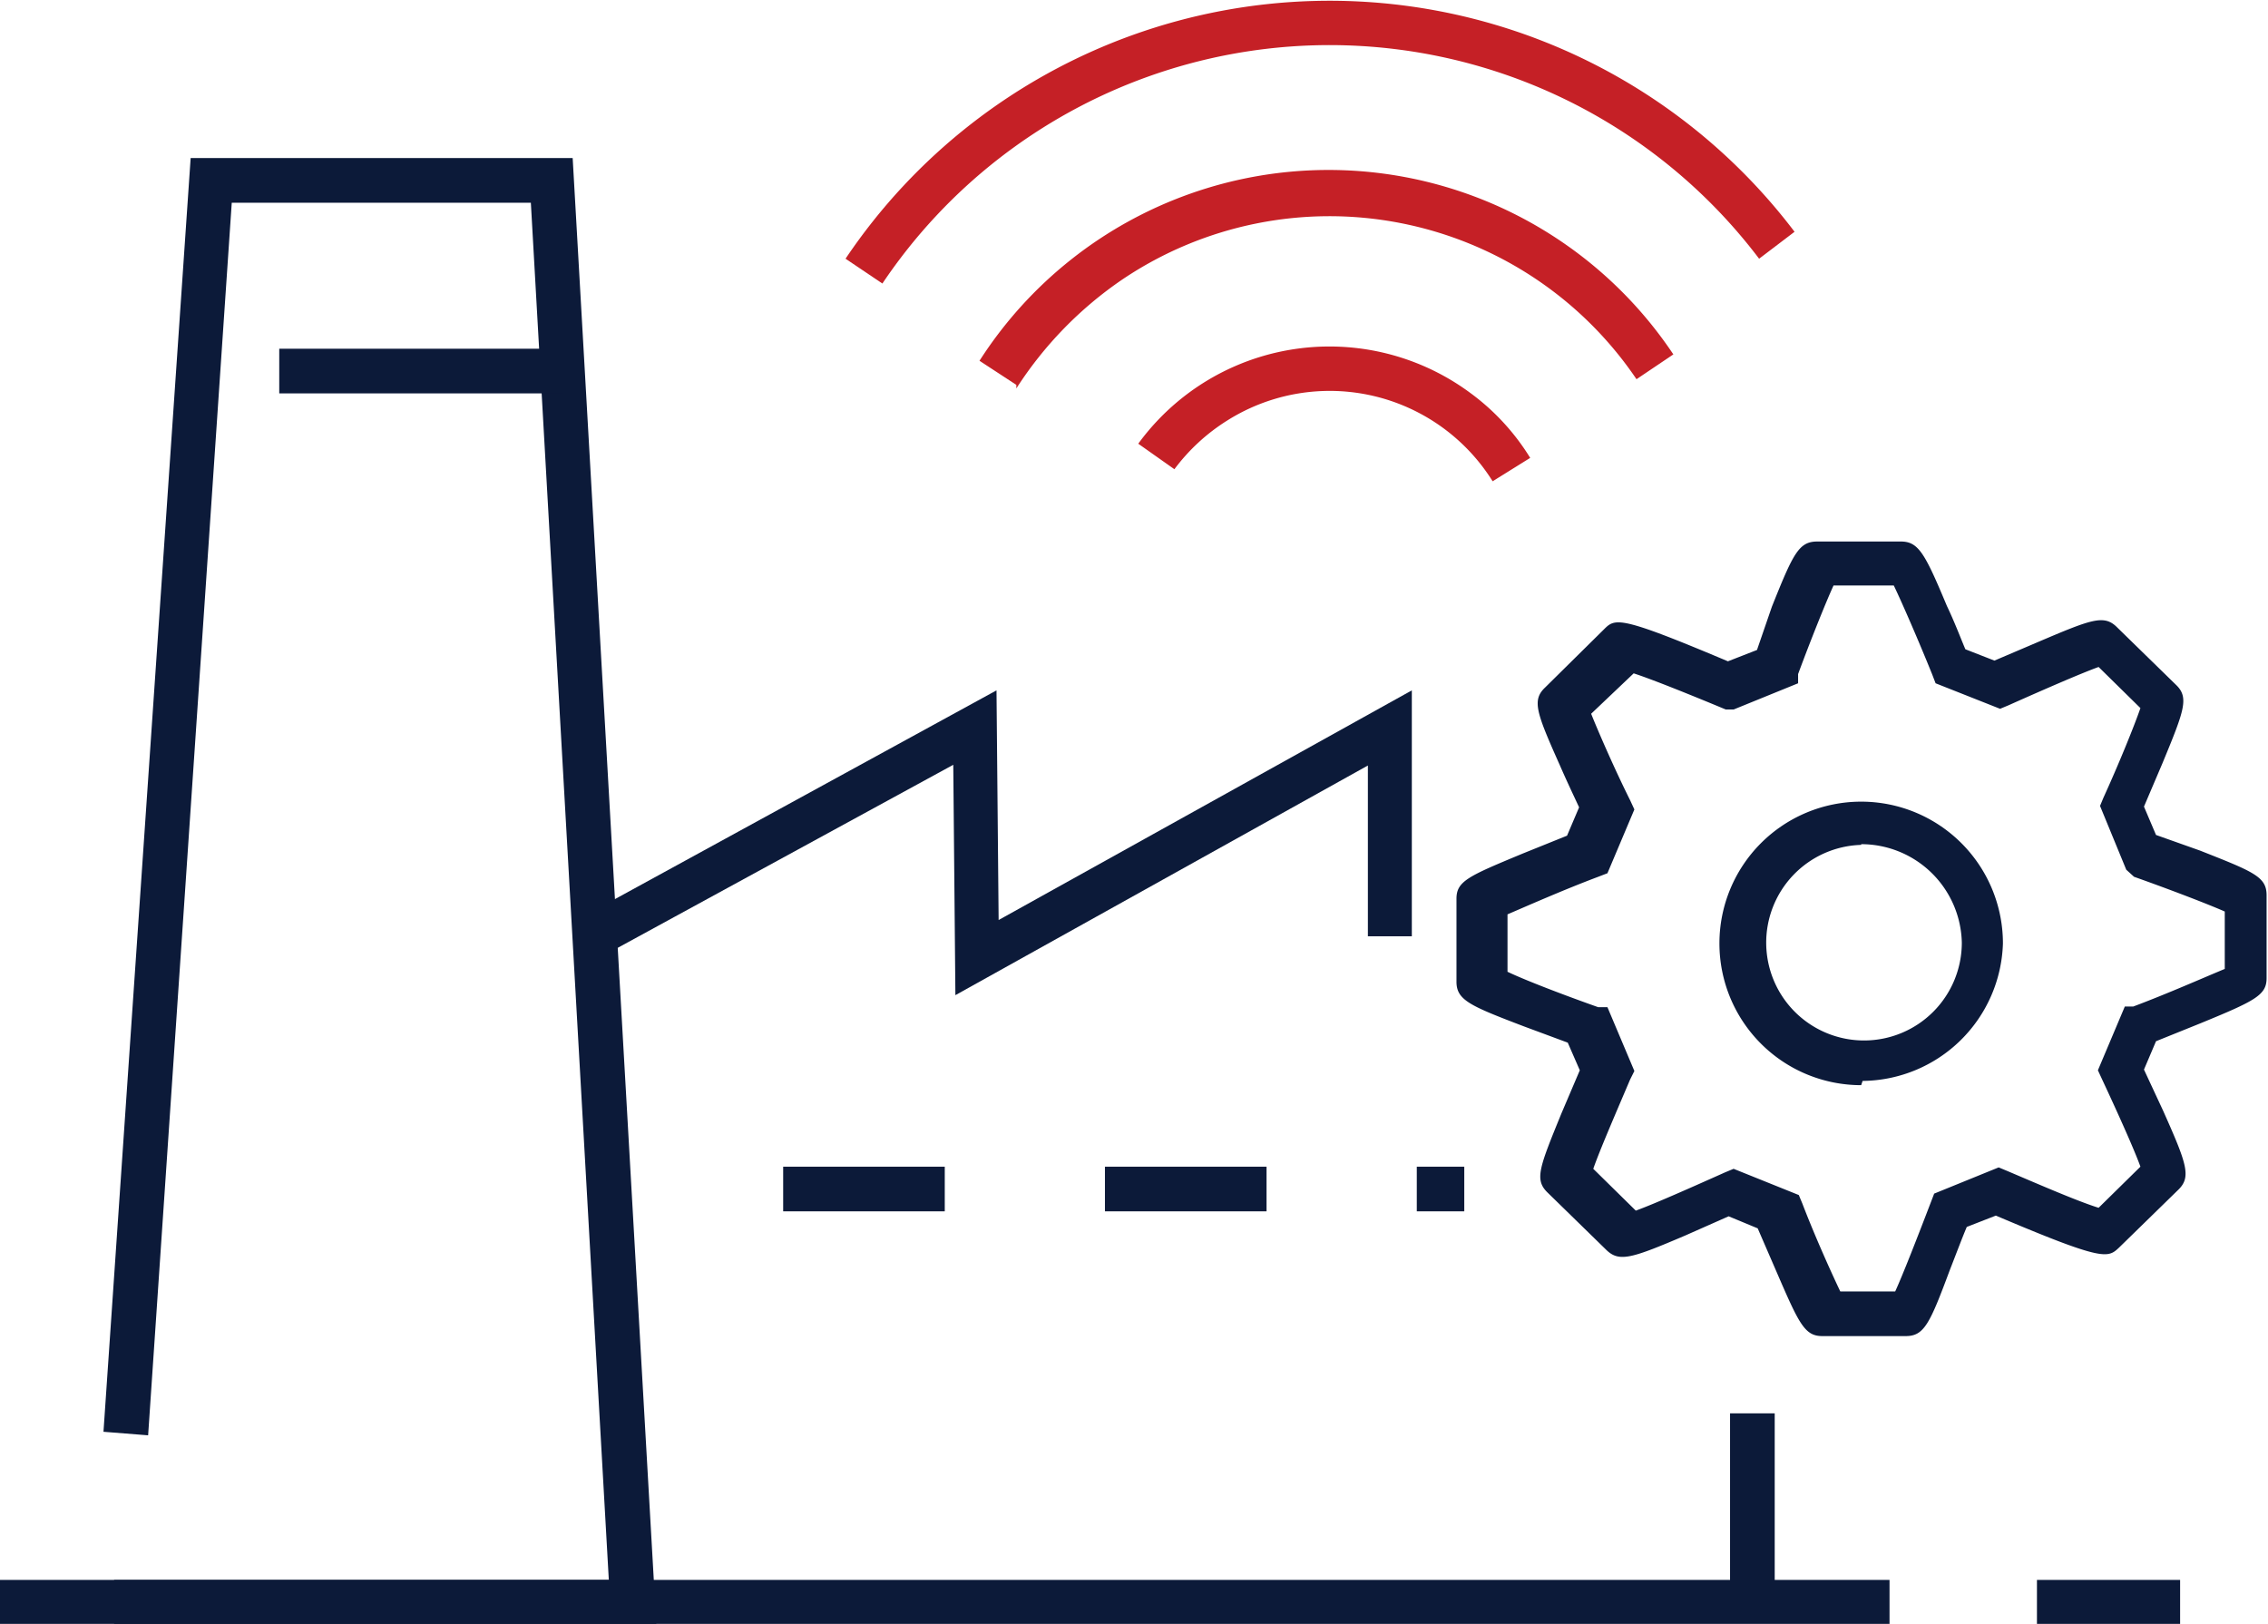 <svg id="Calque_1" data-name="Calque 1" xmlns="http://www.w3.org/2000/svg" viewBox="0 0 32 22.91"><defs><style>.cls-1{fill:#0c1a39;}.cls-2{fill:#c52026;}</style></defs><g id="Calque_2" data-name="Calque 2"><g id="Layer_1" data-name="Layer 1"><rect class="cls-1" y="22.29" width="26.66" height="0.63"/><rect class="cls-1" x="28.74" y="22.29" width="2.02" height="0.63"/><polygon class="cls-1" points="9.26 22.91 1.61 22.91 1.61 22.29 8.59 22.29 7.49 2.86 3.27 2.86 2.09 20.25 1.46 20.2 2.69 2.23 8.08 2.23 9.26 22.91"/><rect class="cls-1" x="3.94" y="4.92" width="4.01" height="0.63"/><polygon class="cls-1" points="13.48 14.04 13.45 10.79 8.5 13.49 8.21 12.94 14.06 9.74 14.09 12.98 19.92 9.74 19.92 13.21 19.3 13.21 19.3 10.8 13.48 14.04"/><rect class="cls-1" x="11.05" y="16.46" width="2.28" height="0.63"/><rect class="cls-1" x="15.59" y="16.46" width="2.28" height="0.63"/><rect class="cls-1" x="24.41" y="19.94" width="0.63" height="2.66"/><rect class="cls-1" x="19.99" y="16.46" width="0.67" height="0.63"/><path class="cls-1" d="M26.89,18.85H25.71c-.25,0-.33-.18-.65-.92l-.26-.6-.41-.17-.61.27c-.75.32-.93.38-1.11.21l-.84-.82c-.18-.18-.11-.35.2-1.11l.26-.61-.17-.39-.62-.23c-.76-.29-.95-.37-.95-.63V12.68c0-.25.17-.32.94-.64l.62-.25.17-.4c-.06-.13-.17-.36-.27-.59-.33-.74-.4-.92-.21-1.1l.83-.82c.16-.16.21-.2,1.75.45l.41-.16L25,8.56c.3-.75.38-.92.64-.92h1.18c.25,0,.34.17.65.91.11.23.2.47.26.61l.41.16.61-.26c.75-.32.93-.39,1.11-.22l.84.82c.19.18.12.36-.19,1.11l-.26.61.17.4.62.22c.76.3.94.37.94.63V13.8c0,.24-.16.32-.94.64l-.62.25-.17.4.27.58c.33.74.4.93.22,1.11l-.84.82c-.16.15-.21.2-1.74-.45l-.41.16c-.06.14-.15.38-.24.61C27.23,18.67,27.15,18.85,26.89,18.85Zm-1-.63h.85c.11-.24.32-.78.5-1.25l.05-.13.91-.37.12.05c.47.2,1,.43,1.29.52l.59-.58c-.09-.25-.33-.78-.54-1.23l-.06-.13.38-.9.12,0c.48-.18,1-.41,1.29-.53v-.81c-.25-.11-.8-.32-1.28-.49L30,12.27l-.37-.9.05-.12c.21-.46.43-1,.52-1.26l-.59-.58c-.25.09-.8.33-1.27.54l-.12.05-.91-.36-.05-.13c-.19-.47-.42-1-.54-1.25h-.85c-.11.24-.33.79-.5,1.25l0,.13-.91.37-.11,0c-.48-.2-1.05-.43-1.3-.51l-.6.57c.1.25.33.78.55,1.22l.06.13-.38.9-.13.05c-.48.18-1,.41-1.28.53v.81c.25.12.8.33,1.28.5l.13,0,.38.9-.06.12c-.2.47-.43,1-.52,1.26l.6.59c.25-.09.79-.33,1.26-.54l.12-.05.92.37.05.12c.18.47.42,1,.54,1.25Zm-2.76-1Zm8.26-4.56Zm-9.13-2.49Zm8,0Zm-4,5.14a2,2,0,1,1,2-2A2,2,0,0,1,26.28,15.25Zm0-3.39a1.38,1.38,0,1,0,1.42,1.38,1.42,1.42,0,0,0-1.42-1.39Z"/><path class="cls-2" d="M21.06,6.79a2.71,2.71,0,0,0-3.74-.86,2.75,2.75,0,0,0-.75.69l-.51-.36a3.34,3.34,0,0,1,4.68-.72,3.24,3.24,0,0,1,.85.92Z"/><path class="cls-2" d="M14.34,5.43l-.52-.34A5.85,5.85,0,0,1,23.61,5l-.52.35a5.23,5.23,0,0,0-7.25-1.41,5.37,5.37,0,0,0-1.5,1.54Z"/><path class="cls-2" d="M12.45,4l-.52-.35a8.23,8.23,0,0,1,13.39-.38l-.5.38A7.6,7.6,0,0,0,12.45,4Z"/></g></g></svg>